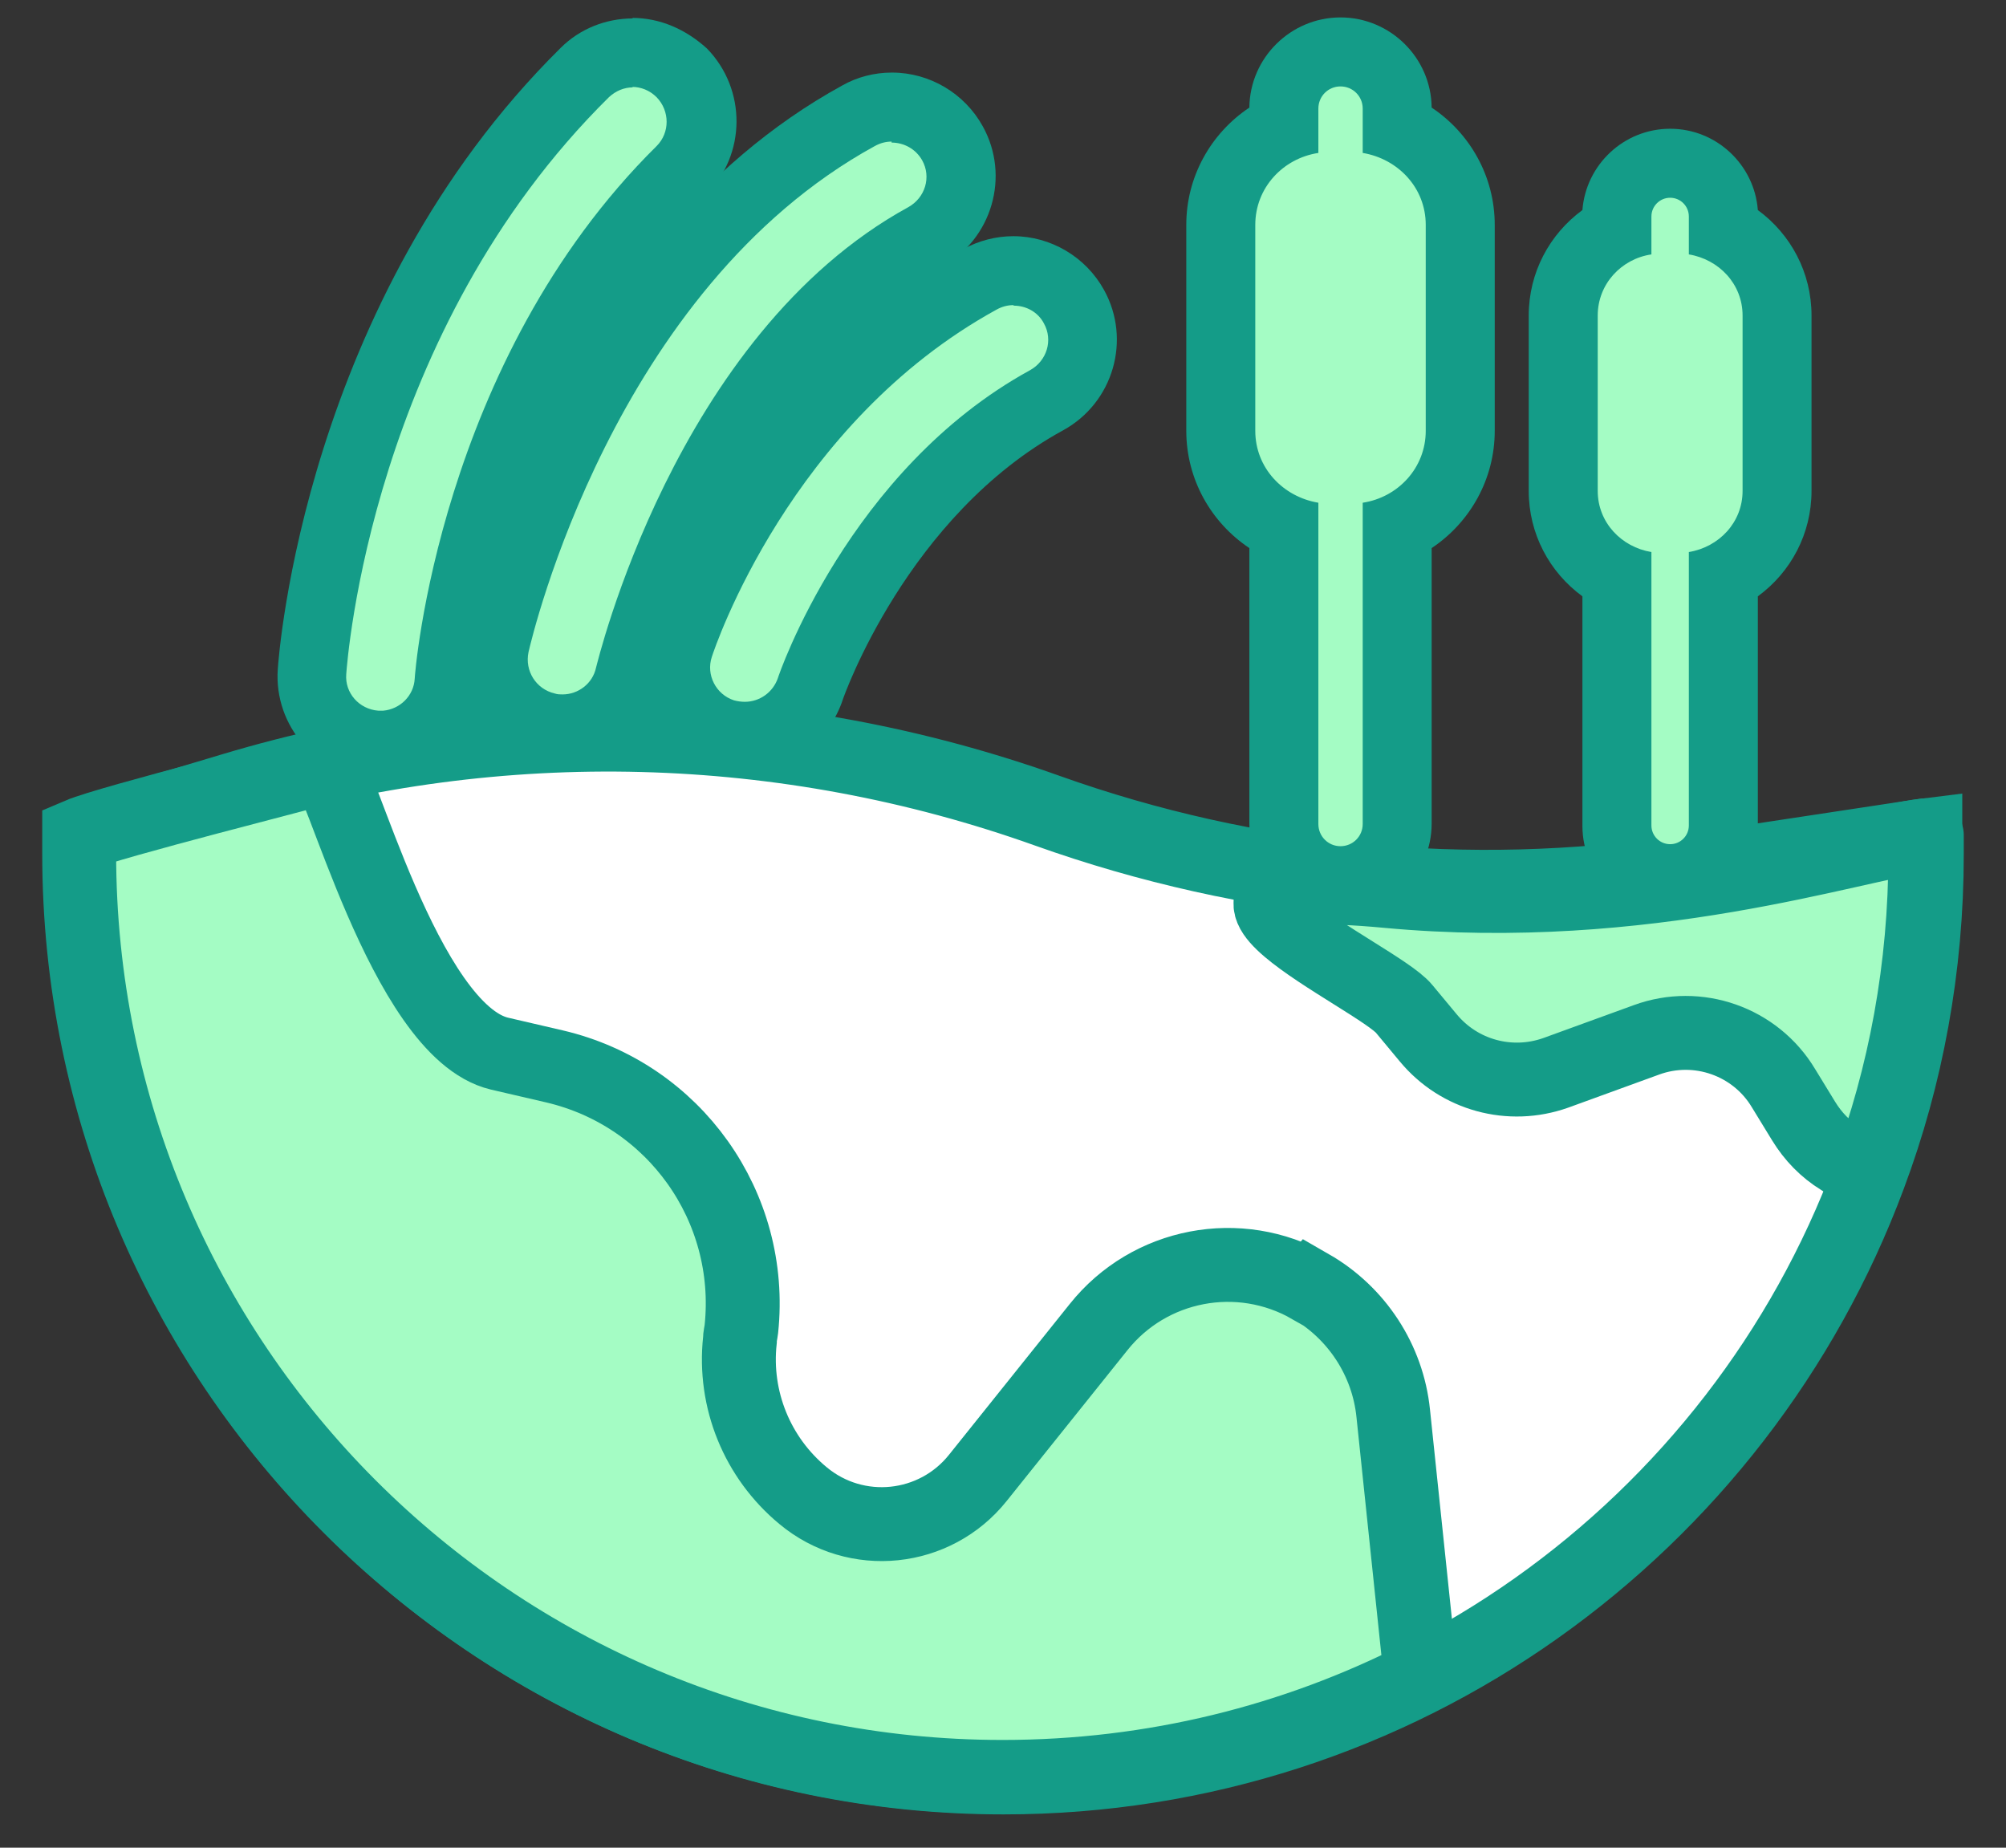 <svg width="38" height="35" viewBox="0 0 38 35" fill="none" xmlns="http://www.w3.org/2000/svg">
<rect x="0" y="0" width="38" height="35" fill="#333333" stroke="none"/>
<g id="Group 2639">
<path id="Vector" d="M36.472 15.823L31.852 16.523C27.811 17.13 23.685 16.729 19.84 15.357C14.874 13.583 9.471 13.443 4.421 14.955L1.519 15.823C1.519 15.945 1.519 16.057 1.519 16.178C1.519 25.838 9.349 33.669 19.009 33.669C26.523 33.669 32.934 28.927 35.408 22.273C36.117 20.378 36.5 18.325 36.5 16.178C36.5 16.057 36.5 15.935 36.5 15.823H36.472Z" fill="white" stroke="#149C88" stroke-width="1.4" stroke-linecap="round" stroke-linejoin="round"/>
<path id="Vector_2" d="M24.815 24.373C23.471 23.607 21.772 23.934 20.811 25.138L18.524 27.994C17.712 29.011 16.219 29.17 15.211 28.33C14.343 27.611 13.895 26.51 14.016 25.39C14.016 25.315 14.035 25.25 14.044 25.175C14.287 22.861 12.775 20.733 10.507 20.201L9.461 19.958C7.651 19.529 6.4 14.442 6.148 14.526C5.905 14.61 2.069 15.571 1.5 15.814C1.5 15.935 1.5 16.047 1.5 16.169C1.5 25.829 9.331 33.659 18.991 33.659C21.847 33.659 24.535 32.978 26.915 31.765L26.392 26.771C26.289 25.763 25.701 24.867 24.824 24.363L24.815 24.373Z" fill="#A4FCC4" stroke="#149C88" stroke-width="1.4"/>
<path id="Vector_3" d="M36.472 15.823C35.1 15.991 31.19 17.335 26.28 16.878C21.371 16.421 26.084 18.483 26.598 19.109L27.055 19.659C27.643 20.369 28.604 20.63 29.472 20.322L31.19 19.697C32.16 19.342 33.252 19.725 33.784 20.611L34.167 21.237C34.344 21.526 34.578 21.769 34.867 21.946L35.38 22.273C36.09 20.378 36.472 18.325 36.472 16.178C36.472 16.057 36.472 15.935 36.472 15.823Z" fill="#A4FCC4" stroke="#149C88" stroke-width="1.4"/>
<g id="Group">
<path id="Vector_4" d="M10.656 13.817C10.562 13.817 10.46 13.807 10.367 13.789C9.657 13.63 9.218 12.93 9.377 12.221C9.442 11.931 11.039 5.071 16.265 2.206C16.461 2.103 16.676 2.047 16.89 2.047C17.366 2.047 17.805 2.309 18.038 2.729C18.384 3.363 18.151 4.157 17.525 4.502C13.381 6.77 11.944 12.743 11.925 12.809C11.785 13.406 11.262 13.826 10.656 13.826V13.817Z" fill="#A4FCC4"/>
<path id="Vector_5" d="M16.89 2.701C17.124 2.701 17.348 2.822 17.469 3.037C17.646 3.354 17.525 3.746 17.208 3.923C12.774 6.35 11.309 12.594 11.29 12.65C11.225 12.949 10.954 13.154 10.656 13.154C10.609 13.154 10.562 13.154 10.507 13.136C10.152 13.052 9.937 12.706 10.012 12.351C10.077 12.072 11.617 5.482 16.573 2.766C16.676 2.71 16.779 2.682 16.89 2.682M16.89 1.375C16.564 1.375 16.237 1.459 15.957 1.618C10.469 4.623 8.808 11.764 8.742 12.062C8.5 13.107 9.162 14.162 10.217 14.405C10.367 14.442 10.507 14.451 10.656 14.451C11.57 14.451 12.364 13.826 12.569 12.93C12.579 12.874 13.96 7.181 17.843 5.053C18.794 4.53 19.14 3.335 18.617 2.393C18.272 1.767 17.609 1.375 16.9 1.375H16.89Z" fill="#149C88"/>
</g>
<g id="Group_2">
<path id="Vector_6" d="M7.11 14.115C6.382 14.069 5.84 13.443 5.887 12.725C5.906 12.454 6.382 5.995 11.048 1.375C11.291 1.133 11.618 1.002 11.963 1.002C12.308 1.002 12.644 1.142 12.896 1.394C13.139 1.646 13.279 1.973 13.279 2.318C13.279 2.663 13.139 2.99 12.887 3.242C8.976 7.106 8.5 12.855 8.491 12.911C8.444 13.546 7.931 14.069 7.287 14.125C7.268 14.125 7.203 14.125 7.184 14.125C7.175 14.125 7.119 14.125 7.1 14.125L7.11 14.115Z" fill="#A4FCC4"/>
<path id="Vector_7" d="M11.972 1.646C12.14 1.646 12.308 1.711 12.439 1.842C12.691 2.103 12.691 2.514 12.439 2.766C8.304 6.854 7.856 12.79 7.856 12.855C7.838 13.182 7.576 13.434 7.259 13.462C7.24 13.462 7.222 13.462 7.212 13.462C7.203 13.462 7.184 13.462 7.166 13.462C6.802 13.434 6.531 13.126 6.559 12.771C6.578 12.51 7.035 6.285 11.534 1.842C11.664 1.721 11.823 1.655 11.991 1.655M11.991 0.349C11.477 0.349 10.983 0.545 10.619 0.909C5.775 5.697 5.28 12.398 5.262 12.678C5.187 13.751 6.008 14.694 7.082 14.759C7.138 14.759 7.175 14.759 7.222 14.759C7.268 14.759 7.324 14.759 7.371 14.759C8.332 14.685 9.107 13.901 9.172 12.939C9.172 12.893 9.639 7.386 13.372 3.69C14.137 2.934 14.147 1.693 13.391 0.918C12.989 0.554 12.504 0.339 11.972 0.339L11.991 0.349Z" fill="#149C88"/>
</g>
<g id="Group_3">
<path id="Vector_8" d="M14.119 13.957C13.979 13.957 13.848 13.938 13.717 13.891C13.027 13.667 12.653 12.93 12.877 12.239C12.943 12.053 14.436 7.563 18.58 5.295C18.776 5.193 18.991 5.137 19.206 5.137C19.681 5.137 20.12 5.398 20.354 5.818C20.699 6.453 20.465 7.246 19.84 7.591C16.639 9.346 15.379 13.023 15.36 13.061C15.183 13.602 14.688 13.957 14.119 13.957Z" fill="#A4FCC4"/>
<path id="Vector_9" d="M19.205 5.79C19.439 5.79 19.663 5.911 19.775 6.126C19.952 6.443 19.831 6.835 19.513 7.012C16.069 8.898 14.744 12.808 14.735 12.846C14.641 13.116 14.389 13.294 14.109 13.294C14.044 13.294 13.969 13.284 13.904 13.266C13.559 13.154 13.372 12.78 13.484 12.444C13.54 12.267 14.968 8.011 18.879 5.864C18.981 5.808 19.084 5.78 19.196 5.78M19.196 4.474C18.869 4.474 18.543 4.558 18.253 4.716C13.885 7.115 12.308 11.838 12.243 12.034C11.907 13.06 12.467 14.162 13.493 14.498C13.699 14.563 13.895 14.591 14.109 14.591C14.959 14.591 15.705 14.05 15.967 13.247C15.976 13.219 17.18 9.766 20.139 8.151C21.091 7.628 21.436 6.434 20.913 5.491C20.568 4.866 19.905 4.474 19.196 4.474Z" fill="#149C88"/>
</g>
<g id="Group_4">
<path id="Vector_10" d="M31.638 16.654C31.078 16.654 30.63 16.197 30.63 15.646V10.932C30.023 10.624 29.612 10.008 29.612 9.299V5.977C29.612 5.267 30.014 4.651 30.63 4.343V4.101C30.63 3.541 31.087 3.093 31.638 3.093C32.188 3.093 32.646 3.55 32.646 4.101V4.343C33.252 4.651 33.663 5.267 33.663 5.977V9.299C33.663 10.008 33.262 10.624 32.646 10.932V15.646C32.646 16.206 32.188 16.654 31.638 16.654Z" fill="#A4FCC4"/>
<path id="Vector_11" d="M31.638 3.746C31.834 3.746 31.992 3.905 31.992 4.101V4.819C32.562 4.913 33.01 5.379 33.01 5.977V9.299C33.01 9.897 32.562 10.363 31.992 10.457V15.636C31.992 15.832 31.834 15.991 31.638 15.991C31.442 15.991 31.283 15.832 31.283 15.636V10.457C30.714 10.363 30.266 9.897 30.266 9.299V5.977C30.266 5.379 30.714 4.903 31.283 4.819V4.101C31.283 3.905 31.442 3.746 31.638 3.746ZM31.638 2.439C30.76 2.439 30.042 3.121 29.976 3.979C29.351 4.437 28.959 5.165 28.959 5.977V9.299C28.959 10.111 29.351 10.839 29.976 11.296V15.646C29.976 16.561 30.723 17.307 31.638 17.307C32.552 17.307 33.299 16.561 33.299 15.646V11.296C33.924 10.839 34.316 10.111 34.316 9.299V5.977C34.316 5.165 33.924 4.437 33.299 3.979C33.234 3.121 32.515 2.439 31.638 2.439Z" fill="#149C88"/>
</g>
<g id="Group_5">
<path id="Vector_12" d="M25.393 16.682C24.805 16.682 24.32 16.197 24.32 15.608V10.008C23.602 9.682 23.125 8.973 23.125 8.17V4.269C23.125 3.457 23.602 2.757 24.32 2.43V2.066C24.32 1.478 24.805 0.993 25.393 0.993C25.982 0.993 26.467 1.478 26.467 2.066V2.43C27.176 2.757 27.662 3.466 27.662 4.269V8.17C27.662 8.982 27.186 9.682 26.467 10.008V15.608C26.467 16.197 25.982 16.682 25.393 16.682Z" fill="#A4FCC4"/>
<path id="Vector_13" d="M25.393 1.637C25.627 1.637 25.814 1.823 25.814 2.057V2.897C26.485 3.009 27.008 3.559 27.008 4.259V8.161C27.008 8.861 26.485 9.421 25.814 9.523V15.609C25.814 15.842 25.627 16.029 25.393 16.029C25.16 16.029 24.974 15.842 24.974 15.609V9.523C24.302 9.411 23.779 8.861 23.779 8.161V4.259C23.779 3.559 24.302 2.999 24.974 2.897V2.057C24.974 1.823 25.16 1.637 25.393 1.637ZM25.393 0.33C24.451 0.33 23.676 1.095 23.667 2.038C22.939 2.523 22.472 3.345 22.472 4.259V8.161C22.472 9.075 22.939 9.897 23.667 10.382V15.599C23.667 16.551 24.442 17.326 25.393 17.326C26.346 17.326 27.12 16.551 27.12 15.599V10.382C27.848 9.897 28.315 9.075 28.315 8.161V4.259C28.315 3.345 27.848 2.523 27.12 2.038C27.111 1.095 26.336 0.33 25.393 0.33Z" fill="#149C88"/>
</g>
</g>
</svg>

